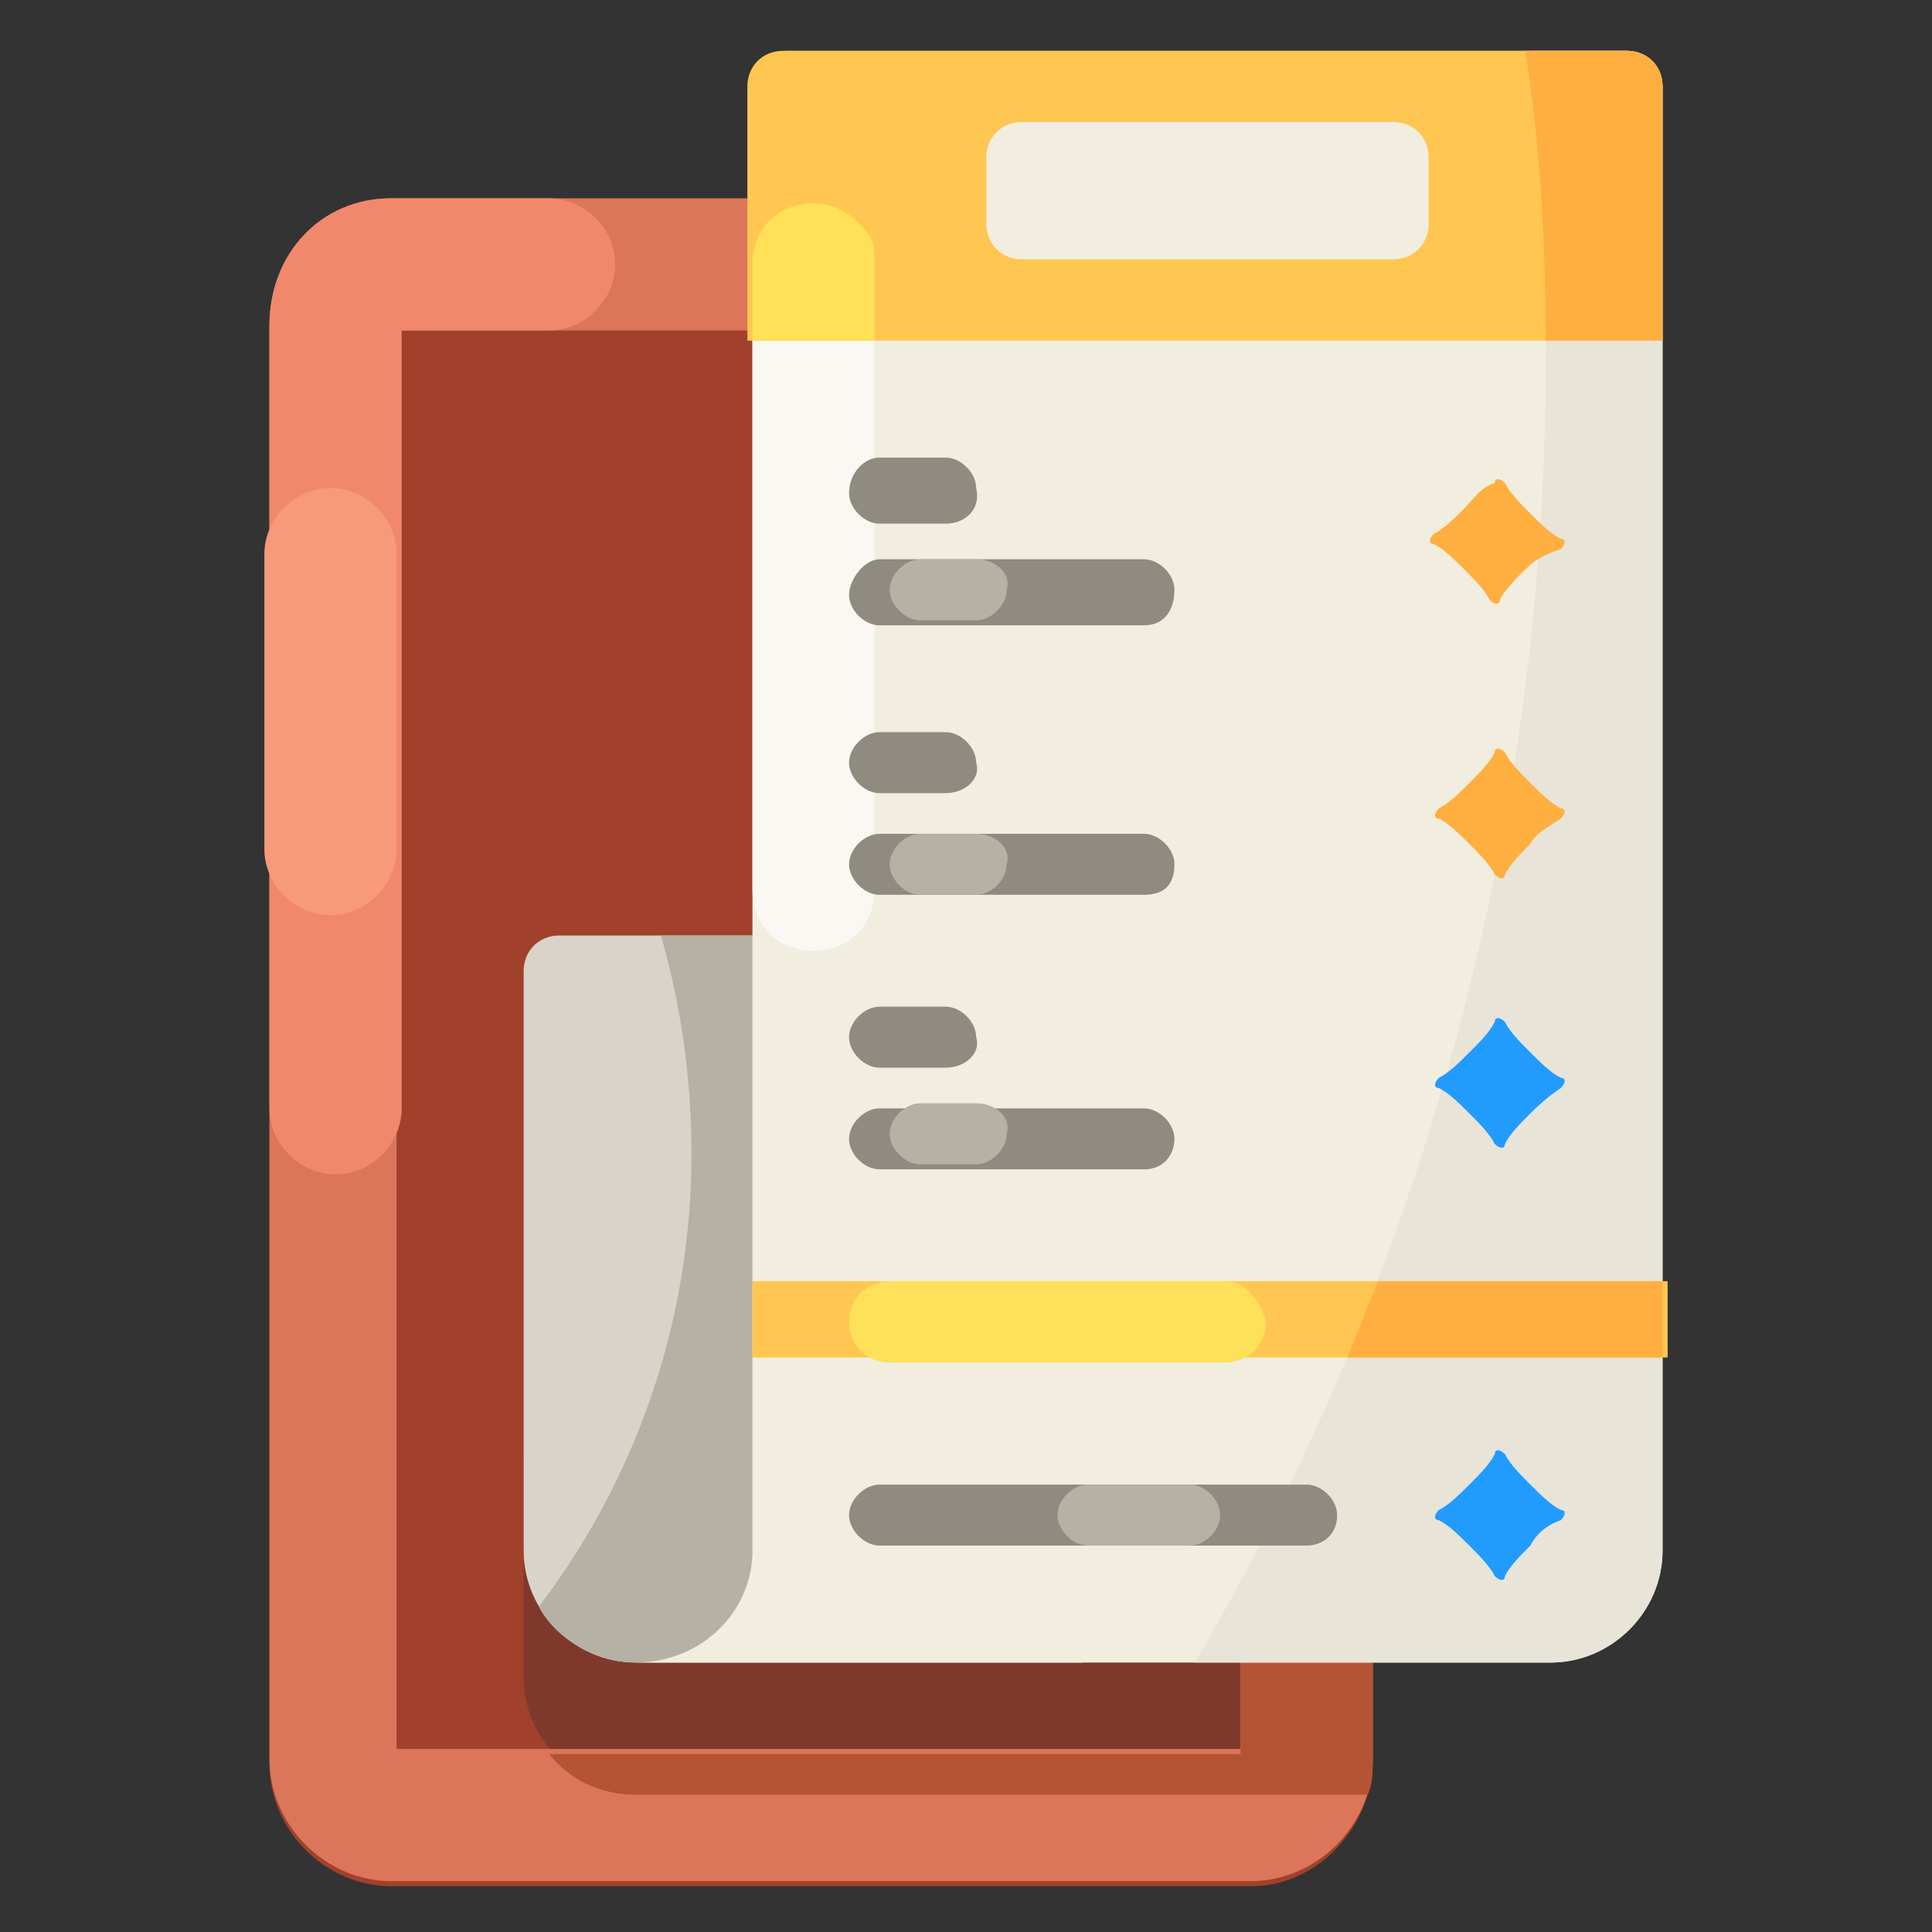 <?xml version="1.0" encoding="utf-8"?>
<!-- Generator: Adobe Illustrator 25.4.1, SVG Export Plug-In . SVG Version: 6.00 Build 0)  -->
<svg version="1.1" id="Capa_1" xmlns="http://www.w3.org/2000/svg" xmlns:xlink="http://www.w3.org/1999/xlink" x="0px" y="0px"
	 width="38px" height="38px" viewBox="0 0 38 38" style="enable-background:new 0 0 38 38;" xml:space="preserve">
<rect x="0" y="0" width="38" height="38" fill="#333333" stroke="none"/>
<style type="text/css">
	.st0{fill:#A1412B;}
	.st1{fill:#7F392C;}
	.st2{fill:#DB765A;}
	.st3{fill:#B55434;}
	.st4{fill:#F2886B;}
	.st5{fill:#F79A7C;}
	.st6{fill:#D8D4C9;}
	.st7{fill:#B5B1A4;}
	.st8{fill:#F1EEE0;}
	.st9{fill:#F9F8F2;}
	.st10{fill:#E8E4D8;}
	.st11{fill:#FFC751;}
	.st12{fill:#FFE059;}
	.st13{fill:#FFAF40;}
	.st14{fill:#8F8B81;}
	.st15{fill:#229BFF;}
</style>
<g>
	<g>
		<g>
			<path class="st0" d="M27,6.4v28.2c0,0.2,0,0.5-0.1,0.7c-0.3,1-1.2,1.8-2.3,1.8H7.7c-1.3,0-2.4-1.1-2.4-2.4V6.4
				c0-1.3,1.1-2.4,2.4-2.4h16.9C25.9,3.9,27,5,27,6.4z"/>
			<path class="st1" d="M10.3,28.8V33c0,1.2,1,2.2,2.2,2.2h14.4c0.1-0.2,0.1-0.4,0.1-0.7v-5.8H10.3z"/>
			<path class="st2" d="M24.6,3.9H7.7C6.3,3.9,5.3,5,5.3,6.4v28.2c0,1.3,1.1,2.4,2.4,2.4h16.9c1.3,0,2.4-1.1,2.4-2.4V6.4
				C27,5,25.9,3.9,24.6,3.9L24.6,3.9z M24.4,34.4H7.8V6.5h16.6V34.4z"/>
			<path class="st3" d="M27,28.8v5.8c0,0.2,0,0.5-0.1,0.7H12.5c-0.7,0-1.3-0.3-1.7-0.8h13.6v-5.7H27z"/>
			<path class="st4" d="M7.7,3.9C6.3,3.9,5.3,5,5.3,6.4v15.4c0,0.7,0.6,1.3,1.3,1.3s1.3-0.6,1.3-1.3V6.5h2.9c0.7,0,1.3-0.6,1.3-1.3
				s-0.6-1.3-1.3-1.3L7.7,3.9z"/>
			<path class="st5" d="M7.8,16.7v-5.8c0-0.7-0.6-1.3-1.3-1.3c-0.7,0-1.3,0.6-1.3,1.3v5.8c0,0.7,0.6,1.3,1.3,1.3S7.8,17.4,7.8,16.7z
				"/>
		</g>
		<g>
			<path class="st6" d="M21.3,18.3v14.4h-8.8c-1.2,0-2.2-1-2.2-2.2V19.1c0-0.4,0.3-0.7,0.7-0.7H21.3z"/>
			<path class="st7" d="M21.3,18.3v14.4h-8.8c-0.8,0-1.6-0.5-1.9-1.1c1.9-2.5,3-5.6,3-8.9c0-1.5-0.2-2.9-0.6-4.3H21.3z"/>
			<path class="st8" d="M14.8,30.5V1.7c0-0.4,0.3-0.7,0.7-0.7H32c0.4,0,0.7,0.3,0.7,0.7v28.8c0,1.2-1,2.2-2.2,2.2h-18
				C13.8,32.7,14.8,31.7,14.8,30.5L14.8,30.5z"/>
			<path class="st9" d="M16,18.7c-0.7,0-1.2-0.5-1.2-1.2V5.2c0-0.7,0.5-1.2,1.2-1.2s1.2,0.5,1.2,1.2v12.3
				C17.2,18.2,16.7,18.7,16,18.7z"/>
			<path class="st10" d="M32.7,1.7v28.8c0,1.2-1,2.2-2.2,2.2h-7c4.4-7.5,6.9-16.3,6.9-25.6C30.5,5,30.3,3,30.1,1H32
				C32.4,1,32.7,1.3,32.7,1.7L32.7,1.7z"/>
			<path class="st11" d="M14.8,25.2h18v1.5h-18L14.8,25.2z"/>
			<path class="st12" d="M24.1,25.2h-6.6c-0.4,0-0.8,0.3-0.8,0.8c0,0.4,0.3,0.8,0.8,0.8h6.6c0.4,0,0.8-0.3,0.8-0.8
				C24.8,25.6,24.5,25.2,24.1,25.2z"/>
			<path class="st11" d="M32.7,1.7v5h-18v-5c0-0.4,0.3-0.7,0.7-0.7H32C32.4,1,32.7,1.3,32.7,1.7L32.7,1.7z"/>
			<path class="st13" d="M32.7,1.7v5h-2.3c0-1.9-0.1-3.8-0.4-5.7H32C32.4,1,32.7,1.3,32.7,1.7z"/>
		</g>
	</g>
	<g>
		<g>
			<g>
				<path class="st14" d="M18.6,10.3h-1.3c-0.3,0-0.6-0.3-0.6-0.6C16.7,9.3,17,9,17.3,9h1.3c0.3,0,0.6,0.3,0.6,0.6
					C19.3,10,19,10.3,18.6,10.3L18.6,10.3z"/>
				<path class="st14" d="M22.5,12.3h-5.2c-0.3,0-0.6-0.3-0.6-0.6S17,11,17.3,11h5.2c0.3,0,0.6,0.3,0.6,0.6
					C23.1,12,22.9,12.3,22.5,12.3L22.5,12.3z"/>
			</g>
		</g>
		<g>
			<g>
				<path class="st13" d="M30.7,10.8c0.1-0.1,0.1-0.2,0-0.2c-0.2-0.1-0.4-0.3-0.6-0.5c-0.2-0.2-0.4-0.4-0.5-0.6
					c-0.1-0.1-0.2-0.1-0.2,0C29.1,9.6,29,9.8,28.8,10c-0.2,0.2-0.4,0.4-0.6,0.5c-0.1,0.1-0.1,0.2,0,0.2c0.2,0.1,0.4,0.3,0.6,0.5
					c0.2,0.2,0.4,0.4,0.5,0.6c0.1,0.1,0.2,0.1,0.2,0c0.1-0.2,0.3-0.4,0.5-0.6S30.4,10.9,30.7,10.8z"/>
			</g>
		</g>
	</g>
	<g>
		<g>
			<g>
				<path class="st14" d="M18.6,15.6h-1.3c-0.3,0-0.6-0.3-0.6-0.6c0-0.3,0.3-0.6,0.6-0.6h1.3c0.3,0,0.6,0.3,0.6,0.6
					C19.3,15.3,19,15.6,18.6,15.6L18.6,15.6z"/>
				<path class="st14" d="M22.5,17.6h-5.2c-0.3,0-0.6-0.3-0.6-0.6s0.3-0.6,0.6-0.6h5.2c0.3,0,0.6,0.3,0.6,0.6
					C23.1,17.4,22.9,17.6,22.5,17.6L22.5,17.6z"/>
			</g>
		</g>
		<g>
			<g>
				<path class="st13" d="M30.7,16.1c0.1-0.1,0.1-0.2,0-0.2c-0.2-0.1-0.4-0.3-0.6-0.5s-0.4-0.4-0.5-0.6c-0.1-0.1-0.2-0.1-0.2,0
					c-0.1,0.2-0.3,0.4-0.5,0.6c-0.2,0.2-0.4,0.4-0.6,0.5c-0.1,0.1-0.1,0.2,0,0.2c0.2,0.1,0.4,0.3,0.6,0.5c0.2,0.2,0.4,0.4,0.5,0.6
					c0.1,0.1,0.2,0.1,0.2,0c0.1-0.2,0.3-0.4,0.5-0.6C30.2,16.4,30.4,16.3,30.7,16.1L30.7,16.1z"/>
			</g>
		</g>
	</g>
	<g>
		<g>
			<g>
				<path class="st14" d="M18.6,21h-1.3c-0.3,0-0.6-0.3-0.6-0.6s0.3-0.6,0.6-0.6h1.3c0.3,0,0.6,0.3,0.6,0.6C19.3,20.7,19,21,18.6,21
					L18.6,21z"/>
				<path class="st14" d="M22.5,23h-5.2c-0.3,0-0.6-0.3-0.6-0.6c0-0.3,0.3-0.6,0.6-0.6h5.2c0.3,0,0.6,0.3,0.6,0.6
					C23.1,22.7,22.9,23,22.5,23L22.5,23z"/>
				<g>
					<path class="st7" d="M19.2,21.7h-1.1c-0.3,0-0.6,0.3-0.6,0.6s0.3,0.6,0.6,0.6h1.1c0.3,0,0.6-0.3,0.6-0.6
						C19.9,22,19.6,21.7,19.2,21.7z"/>
					<path class="st7" d="M19.2,16.4h-1.1c-0.3,0-0.6,0.3-0.6,0.6s0.3,0.6,0.6,0.6h1.1c0.3,0,0.6-0.3,0.6-0.6
						C19.9,16.7,19.6,16.4,19.2,16.4z"/>
					<path class="st7" d="M19.2,11h-1.1c-0.3,0-0.6,0.3-0.6,0.6s0.3,0.6,0.6,0.6h1.1c0.3,0,0.6-0.3,0.6-0.6
						C19.9,11.3,19.6,11,19.2,11z"/>
				</g>
				<path class="st14" d="M25.7,30.4h-8.4c-0.3,0-0.6-0.3-0.6-0.6c0-0.3,0.3-0.6,0.6-0.6h8.4c0.3,0,0.6,0.3,0.6,0.6
					C26.3,30.2,26,30.4,25.7,30.4L25.7,30.4z"/>
				<path class="st7" d="M20.8,29.8c0,0.3,0.3,0.6,0.6,0.6h2c0.3,0,0.6-0.3,0.6-0.6s-0.3-0.6-0.6-0.6h-2
					C21.1,29.2,20.8,29.5,20.8,29.8L20.8,29.8z"/>
			</g>
		</g>
		<g>
			<g>
				<path class="st15" d="M30.7,21.4c0.1-0.1,0.1-0.2,0-0.2c-0.2-0.1-0.4-0.3-0.6-0.5s-0.4-0.4-0.5-0.6c-0.1-0.1-0.2-0.1-0.2,0
					c-0.1,0.2-0.3,0.4-0.5,0.6c-0.2,0.2-0.4,0.4-0.6,0.5c-0.1,0.1-0.1,0.2,0,0.2c0.2,0.1,0.4,0.3,0.6,0.5c0.2,0.2,0.4,0.4,0.5,0.6
					c0.1,0.1,0.2,0.1,0.2,0c0.1-0.2,0.3-0.4,0.5-0.6C30.2,21.8,30.4,21.6,30.7,21.4L30.7,21.4z"/>
			</g>
		</g>
		<g>
			<g>
				<path class="st15" d="M30.7,29.9c0.1-0.1,0.1-0.2,0-0.2c-0.2-0.1-0.4-0.3-0.6-0.5c-0.2-0.2-0.4-0.4-0.5-0.6
					c-0.1-0.1-0.2-0.1-0.2,0c-0.1,0.2-0.3,0.4-0.5,0.6c-0.2,0.2-0.4,0.4-0.6,0.5c-0.1,0.1-0.1,0.2,0,0.2c0.2,0.1,0.4,0.3,0.6,0.5
					c0.2,0.2,0.4,0.4,0.5,0.6c0.1,0.1,0.2,0.1,0.2,0c0.1-0.2,0.3-0.4,0.5-0.6C30.2,30.2,30.4,30,30.7,29.9z"/>
			</g>
		</g>
	</g>
	<path class="st8" d="M27.4,5.1h-7.3c-0.4,0-0.7-0.3-0.7-0.7V3.1c0-0.4,0.3-0.7,0.7-0.7h7.3c0.4,0,0.7,0.3,0.7,0.7v1.3
		C28.1,4.8,27.8,5.1,27.4,5.1z"/>
	<path class="st13" d="M32.7,25.2v1.5h-6.2c0.2-0.5,0.4-1,0.6-1.5H32.7z"/>
	<path class="st12" d="M17.2,5.2v1.5h-2.4V5.2c0-0.7,0.5-1.2,1.2-1.2c0.3,0,0.6,0.1,0.9,0.4S17.2,4.8,17.2,5.2L17.2,5.2z"/>
</g>
</svg>
